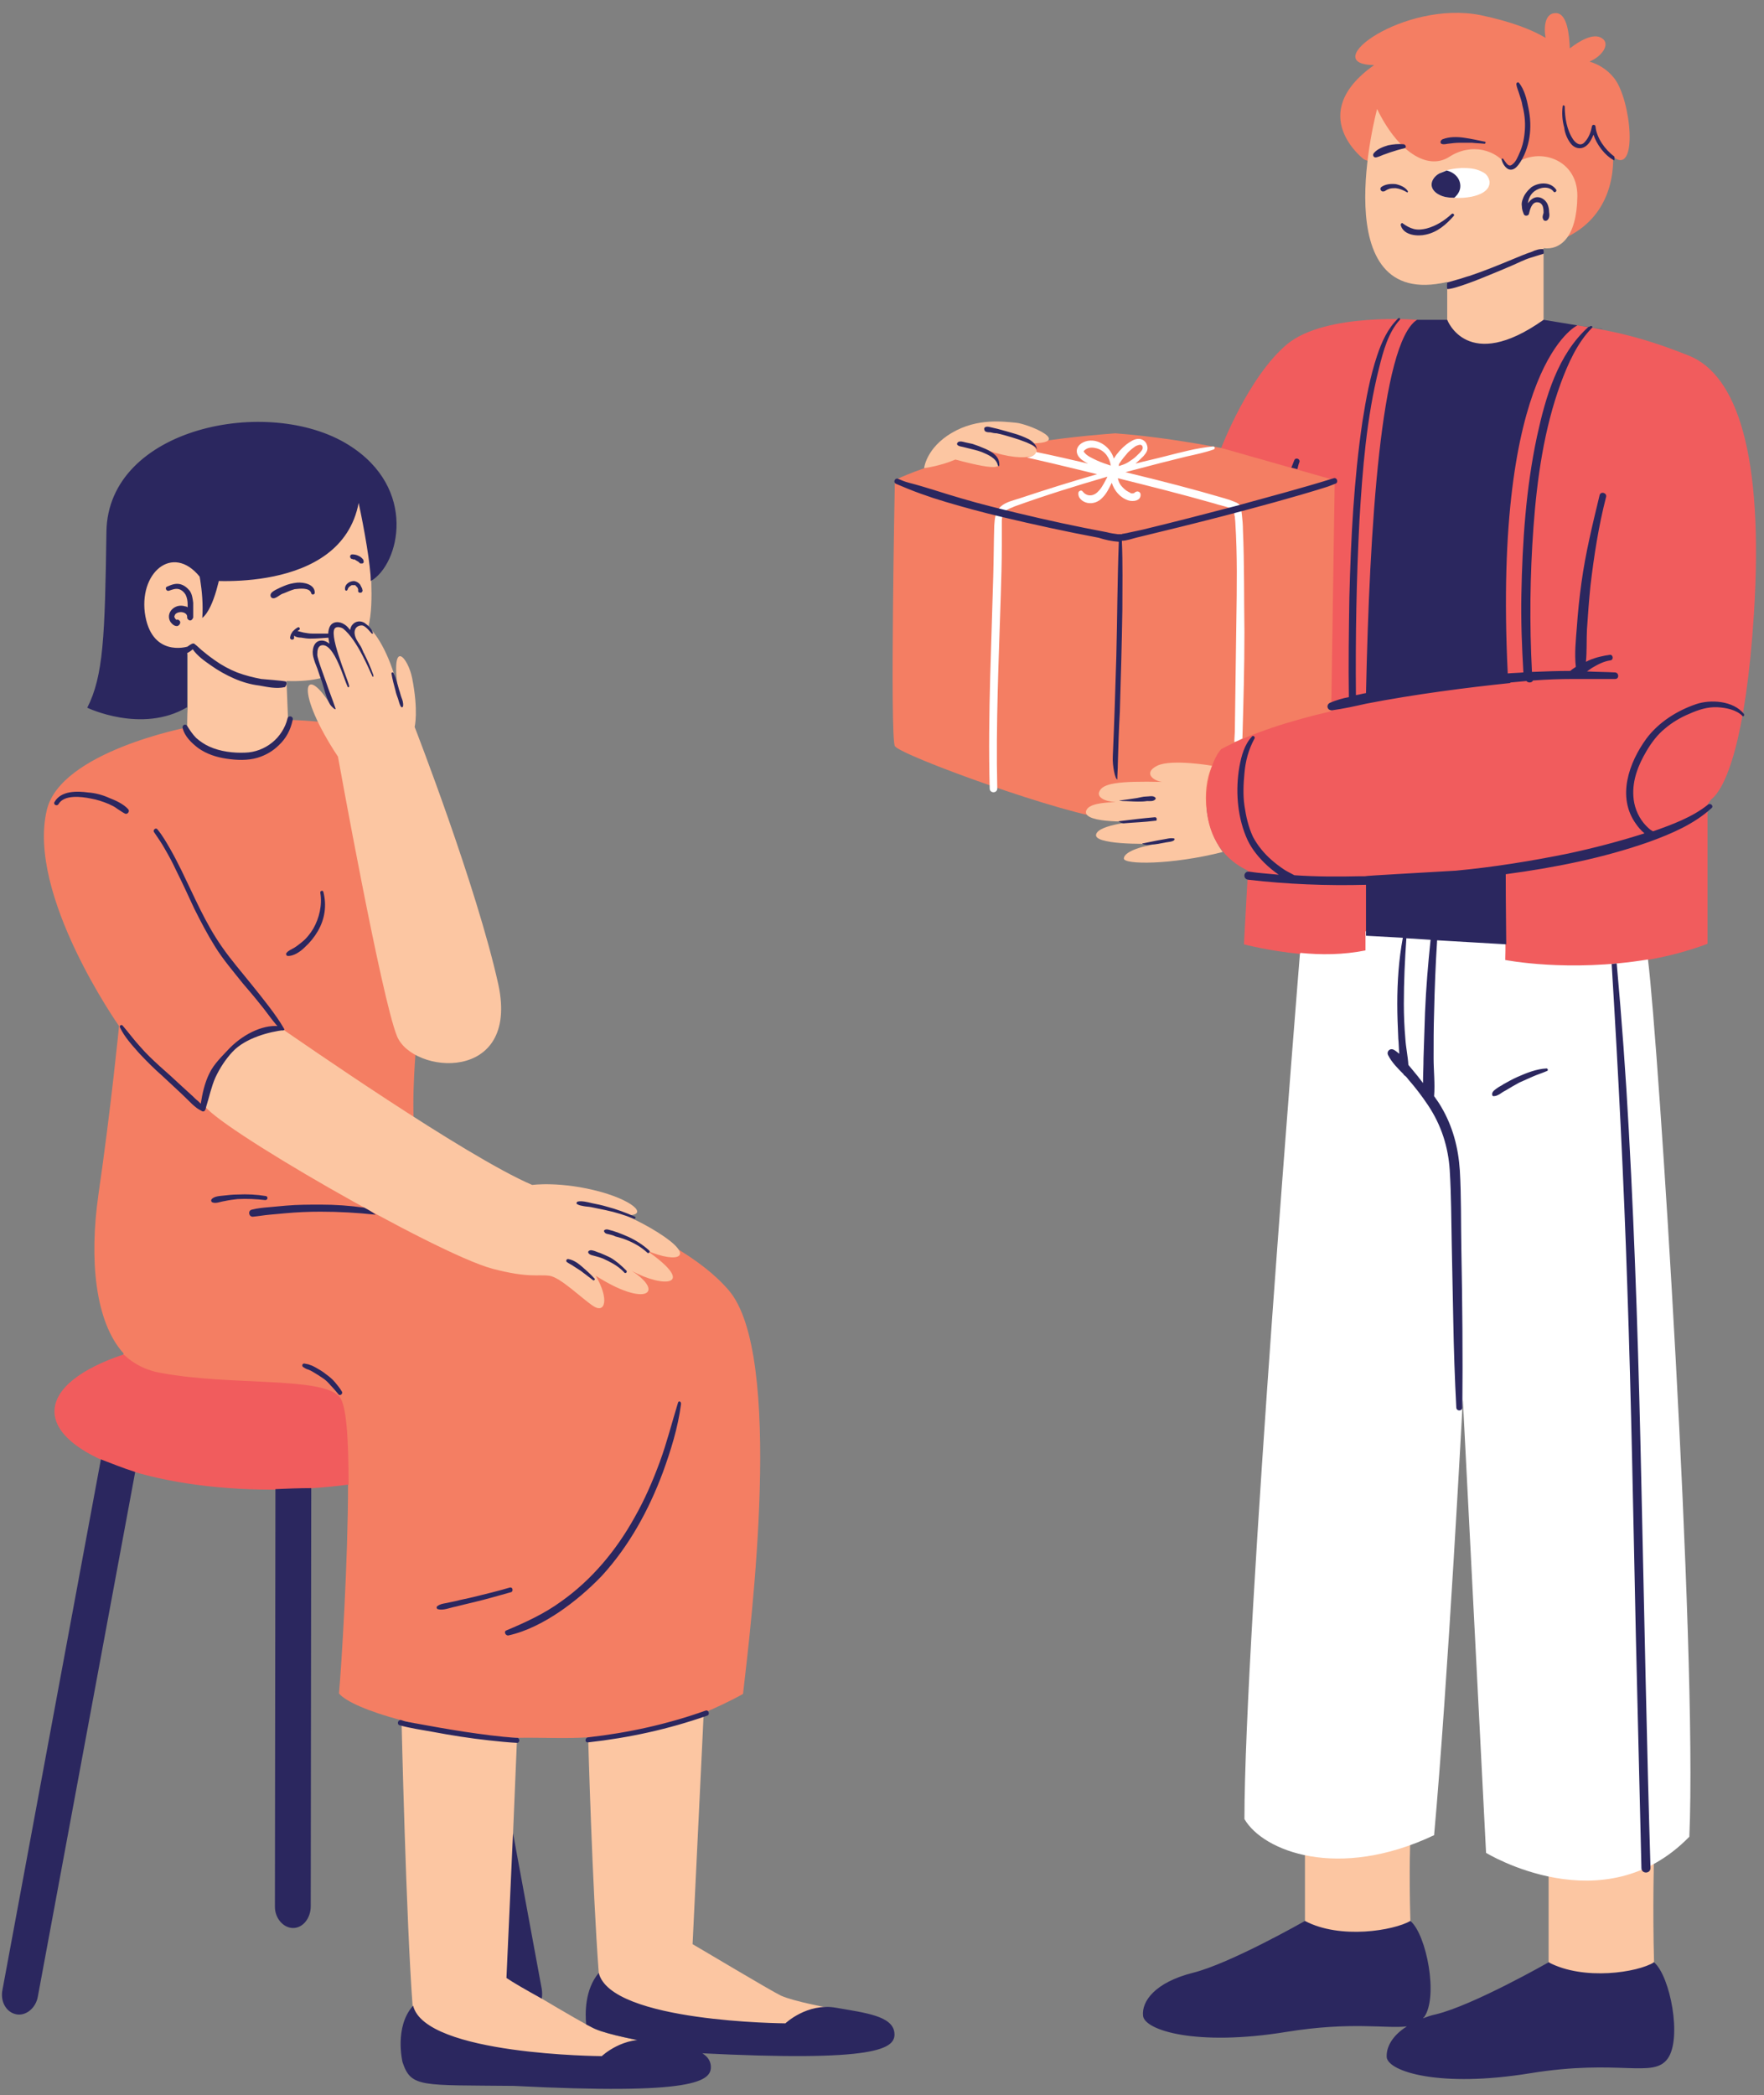 <?xml version="1.0" encoding="UTF-8"?><svg xmlns="http://www.w3.org/2000/svg" xmlns:xlink="http://www.w3.org/1999/xlink" height="415.3" preserveAspectRatio="xMidYMid meet" version="1.0" viewBox="-0.4 -2.5 349.7 415.3" width="349.7" zoomAndPan="magnify"><rect x="-0.4" y="-2.5" width="349.7" height="415.3" fill="#808080" stroke="none"/><g id="change1_1"><path d="M241.7,86.3c17.6,3.2,26.6,7.2,26.6,7.2l-4.1,45.8c0,0-15.3,4.6-20.9,8.1c-3.4,4.6-4.5,10.5-4.5,10.5 s-6.9,1.5-18.4,2.1c-9.5-0.8-42.4-12.8-43.4-14.6s0-52.7,0-52.7s12.9-7,43.7-9.3C228.6,84,235.7,85.2,241.7,86.3z M319.6,13 c-1.5-1.9-3.3-2.8-4.9-3.3c2.5-1,4.2-3.5,2.5-4.6c-1.7-1.2-4.6,0.6-6.4,2c-0.1-2.7-0.5-6.9-2.7-7S305.6,2.8,306,5 c-2.7-1.6-6.7-3.2-12.9-4.5c-15.1-3-32.6,9.8-21.1,9.9l0,0c-13.8,9.8-2,18.7-2,18.7l14.3,5.6l20.7,4c0,0,5.2,2.2,3.3,6.6 c7.8-2.8,11.2-9.3,11.1-16.7l0,0C324.4,32.5,323,17.3,319.6,13z M36.7,141.7c0,0-25,4.8-27.8,16.3c-4.1,16.8,14.3,42.9,14.3,42.9 s-1.6,16.3-4.1,33.5c-1.8,12.7-0.7,25.1,5,31.4c-1.2,4.5,2.8,6.9,6.3,7.5c13.5,2.5,28.3,0.1,31.9,4c1.4,1.5-1.1,9.2,6.3,14.3 c0,15.2-1.3,36.1-1.8,41.6c1.3,1.6,5.9,3.6,12.3,5.3c2.7,3.4,19.7,4.4,22.9,3.5c4.7-0.1,9.7,0.2,14.1-0.1c5.2,1.4,17.2-1,22.9-4.8 c2.4-1,5.6-2.5,7.9-3.8c1.6-13.9,8.2-67.4-2.9-80.1c-11-12.7-38-20-61.7-29c-1.5-4-0.3-18.2-0.3-18.2s0.4-54.1-2.7-59.8 c-3-5.7-22.7-6-22.7-6S53.8,150.8,36.7,141.7z" fill="#F47E63"/></g><g id="change2_1"><path d="M117.5,399.7c2.7,1.2,9.4,2.4,9.4,2.4l-7.4,6.1l-37.7-4l-0.4-9c-1.3-17.2-2.2-56.7-2.2-56.7 s10.5,3.1,22.9,3.5l-0.8,19.1l0.8,25.9c1.3,0.8,1.7,4.9,4.9,6.7C111.2,396.2,116.2,399.1,117.5,399.7z M136.9,382.9l2.2-45.7 c-10.3,4.3-22.9,4.8-22.9,4.8s0.8,29.4,2.1,46.6l0.4,9l37.7,4l7.4-6.1c0,0-6.7-1.2-9.4-2.4C152,391.9,140,384.7,136.9,382.9z M201,81.3c-2.4-0.2-7.6-1-12.7,2s-5.5,7-5.5,7s3.2-0.4,6.2-1.7c8.6,2.3,10.9,2.1,6.4-1.8c8.3,2.8,11.9,0.7,8.3-1.4 C212.7,85.4,203.4,81.5,201,81.3z M36.7,142.9c14.8,12,20-2.8,20-2.8l-0.3-7.6c2.7,0.1,4.9-0.1,6.9-0.6c0.4,1.4,1,3.1,1.7,5.1 c-5.2-8.2-7-2.5,1.6,10.5c0,0,8.6,47.8,11.7,55.4s24.3,9.4,20.1-10.2c-4.3-19.5-16.6-51.1-16.6-51.1s0.8-3.1-0.5-9.7 c-0.8-4-4.3-8.3-2.8,2.5c-1.1-6.1-4.3-11.6-5.9-12.5c0.7-2.9,0.7-5.9,0.6-9.2c1.2-1.3,1.3-3.8,1.2-5.3C73.9,104,73,90,70.8,88.9 c-7.3,16.5-30.6,21.8-30.6,21.8c-5.2-7.5-14.6,0-13.5,8.4c1.2,9,10.1,8,10.1,8s0,5,0,10.6C36.7,139.6,36.7,141.5,36.7,142.9z M108.5,250.4c2.2,0.3,6.3,4.4,8.7,6s3.2-1.4,0.5-6c10,6.4,13.8,3.3,7.1-1c6.3,3.5,13.2,3.1,3-4c6.3,2.7,10,1.3,2.2-3.6 c-1.9-1.2-4-2.3-6.4-3.4c4.5,0.2,2.2-2.6-4.8-4.6c-8-2.2-13.7-1.4-13.7-1.4c-13.3-5.7-46.7-29-49.5-30.9c0,0-15.1,1-15.6,14.9 c1.1,3.7,46,29.6,57.2,32.6C104.4,250.9,106.3,250.1,108.5,250.4z M312.3,36.4c0.1-7.9-8.9-10.3-13.5-5.4c-2.4-4-7.6-5.2-11.9-2.4 c-4.4,2.8-10.3-1.2-14.3-9.5c0,0-10.8,40.1,13.9,34.3v10c0,0,6.9,12.5,19.1,0c0-5.6,0-16.7,0-16.7l0,0 C308.8,47.1,312.2,44.7,312.3,36.4z M327.5,364.8c0,0-9.3,5.9-20.9,3.9v17.7c0,0,9.5,12.1,20.9,0 C327.2,376.1,327.5,364.8,327.5,364.8z M258.3,362.5v15.9c0,0,9.5,12.1,20.9,0c-0.3-10.3,0-16.9,0-16.9S270,364.5,258.3,362.5z M239.9,149.3c0,0-8.1-1.4-10.9,0s-0.8,3,1,3.2c-8.9-0.2-11.9,0.3-12.5,2c-0.4,1,1,1.9,3.3,2c-2.4,0.1-5.5,0.3-5.9,1.8 c-0.6,2.6,10.3,2,10.3,2s-7.8,0.6-8.3,2.6c-0.6,2,9.3,2,12.7,1.8c-4.4,0.6-7.2,1.8-7.2,3s9.3,1.3,19.6-1.3 C238.7,161.9,237.5,154.5,239.9,149.3z" fill="#FCC6A2"/></g><g id="change3_1"><path d="M68.7,291.8c-4.7,0.6-9.9,1-15.2,1c-23.8,0-43.1-7-43.1-15.5c0-4.5,5.3-8.5,13.7-11.3c2,1.9,4.5,3.2,7.6,3.7 c13.5,2.5,31.5,0.7,35.1,4.6C68.3,275.7,68.7,282.8,68.7,291.8z M334.4,68c-9.5-3.8-15.3-4.9-22.1-6c0,0-20.6,5.7-15.6,69.6 c-8.6,0.9-15.1,1.6-24.9,3.5c0.6-33.1,6.3-65.2,8.8-74.2c0,0-18.1-1.5-25.8,4.8c-7.7,6.4-13.1,20.6-13.1,20.6l22.5,6.4l-0.7,45.8 c-8.3,1.9-16,4.4-21.8,7.5c-3.2,3.4-6.4,18.6,5.3,24.1c-0.5,9-0.8,14.6-0.8,14.6s4.9,1.3,11.1,1.9c1.7,2,10.5,0.9,14.9,0 c0.1-1.8,1-5.8,0.9-13.6c6.6-0.1,15.9-0.6,24-1.7c0,6.6,1,10.8,0.9,13.4c-0.1,1.7-0.1,3.1-0.1,3.1s12.6,2.6,28.2,0 c3.7-0.6,8-1.7,12-3.2c0-16,0-27.6,0-27.6s0.2-0.3,0.7-1l0,0l0,0c2.9-2.2,6.9-11.7,8.5-36.8C349.3,87.5,343.9,71.8,334.4,68z" fill="#F15C5D"/></g><g id="change4_1"><path d="M246,102.5c0-1-0.1-2-0.2-2.9c-0.1-0.6-0.1-1.2-0.3-1.7s-0.6-0.7-1.1-0.9c-0.7-0.3-1.3-0.5-2-0.7 c-6.1-1.8-12.3-3.4-18.5-4.9c-0.4-0.1-0.8-0.2-1.2-0.3c2.3-0.6,4.6-1.2,6.9-1.8c1.7-0.4,3.5-0.9,5.2-1.3c1.8-0.4,3.7-0.8,5.4-1.4 c0.3-0.1,0.3-0.6-0.1-0.6c-3.3,0.3-6.5,1.2-9.7,2c-1.9,0.5-3.8,0.9-5.7,1.4c0.6-0.5,1.1-1,1.6-1.5c0.5-0.6,1-1.2,0.7-2.1 c-0.2-0.8-0.9-1.3-1.7-1.3c-0.9,0-1.7,0.6-2.4,1.1c-1,0.8-1.8,1.7-2.5,2.8c-0.7-2.5-3.6-4.4-6.1-3.2c-1,0.5-1.6,1.5-1,2.6 c0.4,0.7,1.2,1.2,2,1.6c-3.4-0.8-6.9-1.6-10.3-2.3c-0.1,0.5-0.7,0.9-1.8,1.1c1.7,0.4,3.5,0.8,5.2,1.2c2.9,0.7,5.8,1.4,8.7,2.1 c-5.2,1.5-10.3,3.1-15.4,4.8c-1.2,0.4-2.7,0.7-3.7,1.6c-1.1,1-1.2,2.4-1.3,3.8c-0.1,3.4-0.1,6.7-0.2,10.1 c-0.2,6.6-0.4,13.2-0.6,19.8c-0.2,7.4-0.3,14.8-0.1,22.2c0,1,1.5,1,1.5,0c-0.3-12.8,0.3-25.6,0.7-38.4c0.1-3.3,0.2-6.5,0.2-9.8 c0-1.6,0-3.3,0-4.9c0-0.6,0.2-1.3,0.6-1.8c0.5-0.5,1.3-0.7,1.9-1c6.1-2.2,12.2-4.1,18.4-5.9c0,0,0,0,0,0.1c-0.5,0.9-0.9,1.8-1.5,2.5 c-0.5,0.6-1.1,1.1-1.9,1.1c-0.6,0-1.1-0.3-1.5-0.8c-0.2-0.3-0.7-0.1-0.8,0.2c-0.2,1.1,0.8,1.9,1.8,2.1c1.1,0.2,2.2-0.2,3-1.1 c0.8-0.8,1.3-1.9,1.8-2.9c0.5,1.6,1.7,3,3.3,3.5c0.9,0.3,2.6,0.1,2.4-1.3c-0.1-0.4-0.6-0.6-0.9-0.4c-0.1,0-0.2,0.1-0.3,0.2l0,0 c0,0-0.3,0.1-0.2,0.1c-0.1,0-0.2,0-0.2,0H224h-0.1c-0.1,0-0.2,0-0.2-0.1c-0.2-0.1-0.2-0.1-0.4-0.2c-0.6-0.3-1.1-0.8-1.5-1.3 c-0.3-0.4-0.5-0.9-0.6-1.4c6.4,1.6,12.8,3.2,19.1,5c0.9,0.3,1.9,0.5,2.8,0.8c0.3,0.1,0.6,0.2,0.9,0.3c0.1,0,0.1,0,0.2,0.1 c0,0.2,0.1,0.4,0.1,0.5c0,0,0,0,0,0.1s0,0.1,0,0.2c0,0.2,0,0.4,0.1,0.6c0,0.4,0.1,0.9,0.1,1.3c0.4,6.4,0.3,12.8,0.2,19.1 c-0.1,7.3-0.2,14.6-0.3,21.9c0,0.7-0.1,1.7-0.1,2.4c0.4-0.1,1-0.4,1.6-0.7c0.2-7.1,0.4-13.9,0.4-21.1 C246.2,116.1,246.3,109.3,246,102.5z M217.1,88.8c-0.8-0.4-2.1-0.9-2.6-1.7c-0.1-0.1-0.1-0.1,0-0.2c0-0.1,0.2-0.2,0.3-0.3 c0.7-0.5,1.6-0.4,2.3-0.2c1.6,0.5,2.5,1.9,2.7,3.4C218.9,89.5,218,89.2,217.1,88.8z M221.5,89.4C221.5,89.3,221.5,89.3,221.5,89.4 c0.5-0.8,1.1-1.5,1.7-2.2c0.5-0.5,1-0.9,1.6-1.3c0.3-0.1,0.7-0.3,1-0.2c0.3,0.1,0.4,0.5,0.3,0.8c-0.2,0.5-0.8,1-1.2,1.4 c-0.5,0.5-1,0.8-1.6,1.2c-0.6,0.4-1.3,0.6-1.9,0.8C221.4,89.7,221.4,89.5,221.5,89.4z M294.3,32.2c-0.3-0.4-0.8-0.6-1.2-0.8 c-1.1-0.5-2.3-0.6-3.7-0.6c-1.6,0.1-3.1,0.3-4.5,1.1c-0.7,0.4-1.5,1.2-1.5,2.2c0,0.9,0.7,1.6,1.5,2c0.9,0.5,2.1,0.6,3.1,0.6 c1.1,0.1,2.2,0,3.3-0.2c1.5-0.3,3.7-1.1,3.6-3C294.8,33,294.6,32.5,294.3,32.2z M298,187.8c0,0,0.1-3.1,0-6.1c0,0-5.1,0.9-13.9,0.9 c-10.7,0-13.8-0.5-13.8-0.5c0,3.5,0,2.7,0,3.8c-4.4,0.9-8.9,0.9-12.9,0.5l-0.1,0.2c0,0-11,135-11,171.5c3.7,6.4,18.6,12.2,37.6,3.2 c2.7-29.7,5.7-86.4,5.7-86.4l4.6,89.9c0,0,23.3,14.3,40.3-3.2c1.6-37.8-6.1-157-8.2-173.9C310.5,190.3,298,187.8,298,187.8z" fill="#FFF"/></g><g id="change5_1"><path d="M345.3,139c-2.1-2.6-6.6-2.9-9.5-1.9c-3.8,1.3-7.4,3.6-9.8,6.8c-3.5,4.8-5.9,11.6-2.1,16.9 c0.4,0.6,1,1.3,1.7,1.9c-5,1.6-10,2.9-15.1,4c-7.4,1.5-14.8,2.7-22.3,3.4c-6.6,0.4-18,1-18,1.1c-0.3,0-0.6,0-0.9,0 c-4.4,0.1-8.8,0.1-13.1-0.2c-0.7-0.4-1.4-0.7-2-1.1c-0.9-0.6-1.7-1.2-2.5-1.9c-1.5-1.3-2.8-2.9-3.7-4.6c-0.9-1.9-1.4-4.1-1.7-6.2 c-0.3-2.1-0.2-4.3,0-6.4c0.2-2.4,0.8-4.7,2-6.9c0.2-0.3-0.3-0.7-0.5-0.4c-1.5,1.6-2.1,3.8-2.5,6c-0.4,2.3-0.5,4.7-0.3,7 s0.7,4.6,1.6,6.8c0.8,2,2.1,3.7,3.6,5.2c0.9,0.9,1.9,1.7,2.9,2.4c-1.9-0.2-3.9-0.3-5.8-0.6c-1.2-0.2-1.4,1.5-0.2,1.6 c7.7,0.9,15.5,1.2,23.3,1c0,4.3,0,7.7,0,10.1l7.3,0.4c-0.8,4.3-1.1,8.7-1.1,13.1c0,2.3,0.1,4.6,0.2,6.9c0.1,0.9,0.1,2,0.2,3 c-0.4-0.3-0.7-0.6-1.1-0.8c-0.8-0.4-1.5,0.4-1.1,1.1c0.7,1.4,1.9,2.6,3,3.7c0.1,0.2,0.2,0.3,0.4,0.4c0.2,0.2,0.4,0.4,0.6,0.7 c1.4,1.6,2.7,3.3,3.9,5.1c2.6,3.9,4,8.2,4.3,12.9c0.3,4.9,0.3,9.9,0.4,14.8c0.1,5,0.2,10,0.3,15c0.1,5.7,0.3,11.5,0.6,17.2 c0,0.8,1.2,0.8,1.2,0c0.1-10.5,0-20.9-0.2-31.4c-0.1-5.2,0-10.5-0.3-15.6c-0.3-4.5-1.4-8.7-3.7-12.6c-0.4-0.7-0.9-1.4-1.4-2.1 c0.2-2.5-0.1-5.1-0.1-7.5c0-3,0-6.1,0.1-9.1c0.1-4.8,0.3-9.6,0.6-14.3l13.7,0.8l0,0c0-2.5-0.1-7.3-0.1-13.9 c9.7-1.3,19.3-3.2,28.4-6.4c4.4-1.6,8.9-3.5,12.4-6.7c0.5-0.4-0.2-1.1-0.7-0.7c-3.1,2.5-7.2,4-10.9,5.3c-0.2-0.1-0.3-0.2-0.5-0.3 c-0.4-0.3-1-0.9-1.4-1.4c-1.2-1.5-1.9-3.4-2-5.3c-0.2-3.2,1-6.2,2.6-8.9c1-1.7,2.2-3.3,3.7-4.5c1.4-1.2,3.1-2.2,4.8-2.9 c1.8-0.8,3.6-1.4,5.6-1.3c1.7,0.1,3.7,0.5,4.9,1.7C345.2,139.7,345.5,139.3,345.3,139z M282.1,198.2c-0.1,3-0.2,6.1-0.3,9.1 c0,1.6-0.1,3.3-0.1,4.9c-0.3-0.4-0.7-0.9-1-1.3c-0.6-0.7-1.2-1.5-1.9-2.3c-0.1-1.7-0.5-3.5-0.6-5.2c-0.2-2.3-0.3-4.6-0.3-6.9 c0-4.3,0.2-8.7,0.5-13l4.8,0.3C282.7,188.6,282.3,193.4,282.1,198.2z M272.4,28.7c0.5-0.1,0.9-0.3,1.4-0.5s0.9-0.3,1.4-0.5 c0.9-0.3,1.9-0.6,2.8-0.8c0.5-0.1,0.3-0.7-0.1-0.8c-1.1-0.1-2.1,0-3.1,0.2c-1,0.3-2.1,0.7-2.8,1.5C271.6,28.2,271.9,28.8,272.4,28.7 z M284.9,36.1c0.9,0.5,2,0.6,3,0.6c0.7-0.6,1.2-1.4,1.2-2.3c0-1.5-1.1-2.7-2.7-3.1c-0.5,0.2-1,0.4-1.5,0.6c-0.7,0.4-1.5,1.2-1.5,2.2 C283.4,35,284.1,35.7,284.9,36.1z M277.3,42.2c0.6,2,3.4,2.2,5,1.8c2.3-0.5,4-2,5.5-3.7c0.2-0.2-0.1-0.6-0.4-0.4 c-1.4,1.3-3.1,2.4-5,2.9c-0.8,0.2-1.7,0.3-2.5,0.1s-1.5-0.6-2.2-1.1C277.6,41.6,277.2,41.8,277.3,42.2z M286.6,26 c0.8-0.1,1.6-0.2,2.4-0.2s1.6,0,2.4,0c0.8,0.1,1.6,0.1,2.5,0.2c0.2,0,0.3-0.4,0.1-0.4c-1.4-0.3-2.8-0.6-4.2-0.8 c-1.4-0.2-2.9-0.2-4.2,0.3c-0.2,0.1-0.3,0.2-0.4,0.4C285,26.3,286.1,26.1,286.6,26z M311.3,26.3c0.9,0.8,2.1,0.8,3-0.1 c0.6-0.6,0.9-1.3,1.2-2c0.6,1.9,2.2,4.1,4.1,5.1c0.1-0.1,0.1-0.6,0-0.8c-1.8-1.3-3.5-3.7-3.7-5.9c0-0.4-0.6-0.5-0.7-0.1 c-0.2,1.1-0.6,2.2-1.3,3c-0.3,0.4-0.7,0.7-1.2,0.6s-0.9-0.5-1.2-0.9c-1.3-1.9-1.7-4.4-1.7-6.6c0-0.2-0.4-0.3-0.4-0.1 c-0.2,1.4-0.1,2.9,0.3,4.3C309.8,23.9,310.4,25.4,311.3,26.3z M298.8,31.1c0.8,0.2,1.4-0.4,1.8-0.9c1.2-1.6,1.9-3.6,2.2-5.5 c0.3-1.9,0.2-3.9-0.2-5.8c-0.3-1.6-0.8-3.7-1.9-5c-0.2-0.2-0.5,0-0.5,0.3c0.1,0.7,0.4,1.3,0.6,2c0.2,0.7,0.5,1.4,0.6,2.2 c0.4,1.5,0.6,3.1,0.5,4.7c-0.1,1.7-0.4,3.3-1.1,4.8c-0.3,0.7-0.7,1.7-1.4,2.2c-0.8,0.7-1.3-0.5-1.8-1.1c-0.1-0.2-0.4,0-0.3,0.2 C297.5,30,298.1,30.9,298.8,31.1z M301.5,36.9c-0.2,0.5-0.3,1-0.2,1.5c0,0.6,0.2,1.1,0.4,1.6c0.2,0.4,0.9,0.3,1-0.1 c0.2-0.9,0.6-2.4,1.7-2.3c0.6,0,1,0.5,1.1,1c0.1,0.4,0.1,0.8,0.1,1.1c-0.1,0.4-0.3,0.8-0.1,1.2c0.1,0.4,0.6,0.5,0.9,0.2 c0.4-0.4,0.4-1,0.3-1.6c0-0.5-0.1-1-0.3-1.5c-0.3-0.7-1-1.3-1.8-1.4c-0.9-0.1-1.6,0.5-2.1,1.2c0.1-0.9,0.5-1.8,1.3-2.4 c1.1-0.8,2.9-1.1,3.8,0.1c0.2,0.3,0.7-0.1,0.5-0.4c-1.1-1.6-3.4-1.5-4.9-0.5C302.5,35.2,301.8,36,301.5,36.9z M299.7,48.8 c-2.9,1.2-5.8,2.4-8.8,3.4c-0.8,0.2-1.5,0.5-2.3,0.7c-0.7,0.2-1.4,0.4-2.1,0.6c-0.1,0.7,0,1.3,0,1.3c1.3,0.1,7-2.2,8.4-2.8 c1.5-0.6,2.9-1.2,4.3-1.8c1.2-0.5,2.5-1.2,3.8-1.6c0.9-0.3,1.7-0.5,2.6-0.8c0.1-0.2,0-0.6,0-0.9c-0.8-0.1-1.7,0.2-2.3,0.5 C302.1,47.8,300.9,48.3,299.7,48.8z M221.4,104.9c-0.3,7.6-0.3,15.2-0.5,22.8c-0.2,6.6-0.4,13.2-0.7,19.8c-0.1,1.8,0.5,4.6,0.9,4.5 c0-1.2,0.1-1.9,0.1-3.1c0.1-3.4,0.2-6.9,0.4-10.3c0.2-6.8,0.4-13.5,0.5-20.3c0-4.5,0.1-9.1-0.1-13.6c0.9,0,2-0.4,2.8-0.6 c5.8-1.4,11.5-2.8,17.3-4.3c6.8-1.8,13.6-3.6,20.3-5.7c0.7-0.2,1.3-0.5,1.9-0.7c0.7-0.2,0.4-1.3-0.3-1.1c-6.4,2-12.9,3.7-19.4,5.5 c-6.1,1.6-12.3,3.2-18.5,4.7c-0.9,0.2-1.9,0.4-2.8,0.6c-0.3,0.1-0.6,0.1-1,0.2c-0.1,0-0.2,0-0.3,0.1c-0.1,0-0.2,0-0.2,0 c-0.1,0-0.2,0-0.2,0c-0.1,0-0.2,0-0.2,0c0.2,0-0.1,0-0.2,0c-0.7-0.1-1.5-0.2-2.2-0.4c-5.9-1.1-11.9-2.4-17.7-3.8 c-3.7-0.9-7.4-1.8-11.1-2.9c-3.5-1-6.9-2.2-10.4-3.1c-0.8-0.2-1.5-0.5-2.2-0.8c-0.6-0.2-1,0.7-0.4,1c3.2,1.4,6.5,2.6,9.9,3.6 c3.7,1.1,7.4,2.1,11.2,3c6.3,1.5,12.7,2.9,19.1,4.1C218.6,104.5,220,104.8,221.4,104.9z M306.6,386.5c0,0-14.9,8.5-22.3,10.3 c-1,0.2-1.8,0.5-2.6,0.8c0.1-0.1,0.1-0.2,0.2-0.2c2.9-4,0.5-16.4-2.7-19.1c-3.3,1.9-13.9,3.7-20.9,0c0,0-14.9,8.5-22.3,10.3 c-7.4,1.9-10.1,5.6-9.8,8.5s10.6,6.1,28.4,3.2c12.9-2.1,19.9-0.6,23.9-1.1c-3,1.9-4.1,4.2-4,6.1c0.3,2.9,10.6,6.1,28.4,3.2 s24.4,1.1,27.3-2.9s0.5-16.4-2.7-19.1C324.3,388.5,313.6,390.2,306.6,386.5z M325,367.8c0,1.2,1.8,1.2,1.8,0 c-0.7-22.5-1.3-53.2-1.8-75.6c-0.5-23.5-1.2-47.1-2.5-70.6c-0.6-11.1-1.4-22-2.4-33.1c-0.4,0-0.6,0.1-1,0.1 c1.3,21.3,2.4,42.6,3.1,64c0.8,23.1,1.2,46.3,1.7,69.4C324.2,334.6,324.7,355.3,325,367.8z M296.9,214.4c0.4-0.3,0.9-0.6,1.3-0.8 c0.8-0.5,1.7-1,2.6-1.5c0.9-0.4,1.8-0.8,2.7-1.2c0.9-0.4,1.9-0.7,2.8-1.1c0.3-0.1,0.1-0.5-0.1-0.5c-2,0.1-4,0.9-5.8,1.7 c-0.9,0.4-1.8,0.9-2.7,1.4c-0.4,0.3-0.9,0.5-1.3,0.8s-0.9,0.6-1,1.1c0,0.2,0,0.5,0.3,0.5C296.2,214.8,296.5,214.6,296.9,214.4z M263.3,136.8c-0.9,0.4-0.6,1.6,0.4,1.5c2.2-0.3,4.5-0.8,6.7-1.3l0,0c9.8-1.9,20-3.2,28.6-4.1v-0.1c1.1-0.1,2.2-0.2,3.2-0.3 c0.3,0.4,1.1,0.4,1.3-0.1c2.6-0.2,5.3-0.3,7.9-0.3l0,0c0.2,0,0.4,0,0.6,0c2.6,0,5.2,0,7.8,0c0.8,0,0.8-1.2,0-1.3 c-1.9-0.1-3.8-0.1-5.6-0.2c0.3-0.2,0.7-0.5,1-0.7c1.2-0.7,2.3-1.3,3.7-1.5c0.6-0.1,0.5-1.1-0.1-1.1c-1.4,0.2-2.8,0.5-4.2,1.1 c-0.2,0.1-0.4,0.2-0.6,0.3c0.2-2.1,0.1-4.3,0.2-6.4c0.2-2.9,0.4-5.8,0.7-8.7c0.7-5.9,1.6-11.8,3.1-17.6c0.2-0.8-1.1-1.2-1.3-0.3 c-1.4,5.8-2.8,11.5-3.6,17.4c-0.4,2.9-0.7,5.8-0.9,8.7c-0.2,2.6-0.5,5.3-0.2,7.9c-0.1,0.1-0.2,0.1-0.3,0.2c-0.3,0.2-0.6,0.4-0.8,0.6 c-2.5,0-5.1,0.1-7.6,0.2c-0.5-9.5-0.4-19.2,0.3-28.7c0.7-9.6,2.1-19.5,5.4-28.5c1.4-3.8,3.3-8.1,6.2-11c0,0,0-0.1,0.1-0.1 c0.6,0.1,1.2,0.2,1.8,0.3c0.1,0,0.2,0,0.2,0l-2-0.3c0-0.2-0.2-0.4-0.5-0.2c-0.1,0-0.1,0.1-0.2,0.1l-2.6-0.4c0.9,0.1,1.7,0.3,2.5,0.4 c-6.1,5.5-8.5,13.9-10.2,21.7c-2.2,10.3-2.9,20.9-3.1,31.4c-0.1,5.1,0.1,10.3,0.4,15.4c-1,0.1-2.1,0.1-3.1,0.2 c-3-61.3,13.8-69,13.8-69l-6.7-1.1c-15.1,10.7-19.1,0-19.1,0h-6c-7.2,4.7-9.4,41.4-10.1,74c-0.7,0.1-1.3,0.3-2,0.4 c-0.1-11.5,0.1-23.1,0.7-34.6c0.6-10.1,1.4-20.4,3.9-30.3c0.8-3.2,1.8-7,4.1-9.5c0.2-0.2-0.1-0.5-0.3-0.3c-2.1,2-3.3,4.7-4.2,7.4 c-1.4,4.2-2.2,8.6-2.9,13c-1.7,11.5-2.3,23.2-2.6,34.9c-0.1,6.6-0.2,13.2-0.1,19.8C265.8,135.9,264.5,136.3,263.3,136.8z M257.2,89.1c0.2-0.6-0.7-1-1-0.4c-0.2,0.5-0.4,1-0.6,1.5l1.2,0.3C256.9,90.1,257,89.6,257.2,89.1z M222.2,156.3 c1.2,0,1.8,0.1,3,0.1c0.6,0,1.2,0,1.8-0.1c0.5,0,1.2,0.1,1.6-0.3c0.2-0.2,0.1-0.4-0.1-0.5c-0.4-0.3-1.2-0.1-1.7-0.1 c-0.6,0-1.2,0.2-1.8,0.3c-1.2,0.2-2.1,0.3-3.5,0.5C221.3,156.2,221.9,156.3,222.2,156.3z M228.9,160c0-0.1,0-0.2,0-0.3 c-0.1-0.1-0.2-0.2-0.3-0.2c-2.4,0.2-4.8,0.5-7.2,0.8c-0.3,0,0.8,0.5,1.1,0.4c2.4-0.2,3.7-0.2,6.1-0.5 C228.8,160.2,228.9,160.2,228.9,160z M232.3,163.7c-0.5-0.1-1,0-1.5,0.1c-0.6,0.1-1.1,0.2-1.7,0.3c-1.1,0.2-1.9,0.4-3,0.6 c-0.3,0.1,0.7,0.3,0.9,0.3c1.1-0.1,1.1-0.1,2.1-0.2c0.5-0.1,1.1-0.2,1.6-0.3s1.2-0.1,1.6-0.4C232.5,164,232.5,163.7,232.3,163.7z M195,86.5c-0.9-0.4-1.7-0.7-2.6-1c-0.5-0.1-0.9-0.2-1.4-0.3c-0.4-0.1-1-0.3-1.4-0.1c-0.2,0.1-0.4,0.4-0.2,0.6 c0.3,0.3,0.7,0.3,1.1,0.4c0.4,0.1,0.8,0.2,1.2,0.3c0.8,0.2,1.7,0.4,2.5,0.7c1.2,0.5,2.9,1.2,3.2,2.6c0.1,0.3,0.3,0.3,0.3,0 C197.8,88,196.3,87.1,195,86.5z M205.1,86.3c-0.1-0.6-0.8-1.3-1.5-1.7c-1-0.5-2-0.9-3.1-1.2c-1-0.3-2.1-0.6-3.2-0.9 c-0.4-0.1-0.9-0.2-1.3-0.3c-0.4-0.1-0.8-0.2-1.1,0c-0.3,0.1-0.2,0.6,0,0.8c0.3,0.2,0.7,0.2,1,0.2c0.4,0.1,0.9,0.2,1.3,0.2 c1,0.2,2,0.5,3,0.8s1.9,0.6,2.9,1c0.6,0.3,1.5,0.6,1.9,1.1C205.1,86.7,205.2,86.6,205.1,86.3z M278.7,35.4c-0.5-0.8-1.5-1.2-2.4-1.4 c-1-0.1-2.1,0-2.9,0.6c-0.2,0.2-0.2,0.5,0,0.7s0.4,0.2,0.7,0.1c0.2-0.1,0.3-0.2,0.5-0.3s0.3-0.1,0.5-0.2c0.4-0.1,0.8-0.1,1.2-0.1 c0.8,0.1,1.5,0.4,2.2,0.8C278.5,35.8,278.8,35.5,278.7,35.4L278.7,35.4z M39.7,112.5c0,0,27.5,3.1,31-15.3 c1.1,5.1,2.4,12.5,2.4,15.5c5.7-3.3,9.4-18.4-4.4-27c-15.8-9.9-47.7-3.5-48,17.2c-0.3,20.8-0.6,28.6-3.8,34.9c0,0,10.8,5.2,19.8-0.1 c0-9.8,0-12,0-12s-7.2,2.2-8.4-6.8C27.3,110.5,34.4,105,39.7,112.5z M37.9,117c-0.1-0.8-0.2-1.7-0.7-2.4c-0.5-0.6-1.1-1.1-1.9-1.3 c-0.9-0.2-1.7,0.1-2.6,0.5c-0.5,0.2-0.1,1,0.4,0.8c0.6-0.2,1.3-0.5,2-0.3c0.6,0.2,1,0.6,1.3,1.1c0.3,0.6,0.4,1.3,0.4,1.9 c0,0.2,0,0.4,0,0.6c-0.1-0.1-0.3-0.2-0.5-0.2c-0.9-0.3-1.9-0.1-2.6,0.6c-0.7,0.7-0.8,1.7-0.3,2.5c0.3,0.4,0.8,0.9,1.4,0.8 c0.5-0.2,0.8-0.9,0.2-1.2c-0.1-0.1-0.3-0.1-0.4,0c0,0,0,0-0.1-0.1s-0.1-0.1-0.2-0.2c-0.1-0.2-0.2-0.4-0.1-0.5 c0.1-0.4,0.4-0.6,0.8-0.7c0.7-0.2,1.8,0.1,1.7,1c0,0.3,0.3,0.6,0.6,0.6s0.5-0.3,0.6-0.6C37.9,119,37.9,118,37.9,117z M38.6,109 c0,0,1.5,5.7,1.1,11c2.5-2,3.7-9.4,3.7-9.4L38.6,109z M56.3,132.6c-0.9-0.2-4-0.4-4.9-0.5c-1.6-0.3-3.2-0.7-4.8-1.3 c-1.5-0.6-3-1.4-4.4-2.4c-0.7-0.5-1.4-1-2.1-1.6c-0.7-0.5-1.3-1.2-2-1.7c-0.2-0.1-0.4,0-0.6,0.1c-0.4,0.2-0.7,0.5-1.1,0.7 c-0.2,0.1-0.4,0.2-0.7,0.3c-0.3,0.1-0.5,0.2-0.8,0.4c-0.2,0.1-0.2,0.5-0.1,0.7c0.1,0.2,0.4,0.3,0.6,0.3c0.2,0,0.3-0.1,0.5-0.2 c0.1,0,0.2-0.1,0.4-0.2s0.4-0.2,0.7-0.4c0.2-0.1,0.5-0.3,0.7-0.5l0.1-0.1c0.9,1.3,2.3,2.3,3.6,3.2c1.4,1,3,1.9,4.6,2.6 c1.6,0.7,3.3,1.2,5,1.4c1.7,0.3,3.4,0.7,5.1,0.3C56.4,133.3,56.5,133,56.3,132.6z M71.6,126.7c-0.2-0.5-0.4-1-0.7-1.4 c-0.3-0.5-0.6-0.9-0.8-1.4c-0.2-0.5-0.3-1.1-0.1-1.6c0.2-0.6,0.9-0.9,1.5-0.8c0.7,0.2,1.6,1.4,1.8,1.6c0.2,0.1,0.3,0,0.2-0.2 c-0.1-0.3-0.3-0.7-0.5-0.9c-0.3-0.4-0.7-0.7-1.1-1c-0.8-0.5-1.8-0.4-2.4,0.3c-0.3,0.3-0.4,0.7-0.5,1.1c-0.3-0.4-0.6-0.8-1.1-1.1 c-1-0.7-2.5-0.7-3,0.6c-0.4,1-0.2,2.2,0,3.2c-0.5-0.4-1.1-0.7-1.8-0.6c-1.4,0.2-1.7,2-1.4,3.2c0.2,0.8,0.5,1.6,0.8,2.3 c0.3,0.9,0.6,1.8,0.9,2.6c0.6,1.8,0.7,2.8,1.6,4.5c0.3,0.5,1.3,1.4,1.1,0.8c-0.6-1.8-1.3-3.5-1.9-5.3c-0.3-0.9-1.7-4.5-1.7-5.3 c0-0.9,0.1-1.8,1-1.9c2.4-0.2,4.3,6.8,5,8.2c0.1,0.3,0.4,0.1,0.3-0.2c-0.3-1.4-4.4-10.8-2.6-11.5c0.4-0.2,1.1,0,1.4,0.2 c2.9,2.3,5.3,8.5,5.8,9.4c0.1,0.3,0.3,0.2,0.2-0.2c-0.5-1.5-1.2-3-1.9-4.4C71.7,126.9,71.6,126.8,71.6,126.7z M79.2,135.8 c-0.2-0.5-0.3-1.1-0.5-1.6c-0.3-1.1-0.6-2.3-1.1-3.3c-0.1-0.2-0.4-0.1-0.4,0.1c0.2,1.2,0.5,2.3,0.8,3.4c0.1,0.5,0.3,1.1,0.5,1.6 c0.2,0.6,0.3,1.2,0.6,1.6c0.1,0.2,0.4,0.1,0.4-0.1C79.6,136.9,79.4,136.3,79.2,135.8z M115.1,248.7c-0.8-0.7-1.7-1.4-2.8-1.6 c-0.4-0.1-0.6,0.4-0.3,0.6c0.4,0.3,0.9,0.5,1.3,0.8c0.5,0.3,0.9,0.6,1.4,0.9c0.8,0.6,1.7,1.3,2.5,1.9c0.2,0.1,0.4-0.2,0.3-0.3 C116.7,250.1,115.9,249.4,115.1,248.7z M120.6,246.8c-0.6-0.3-1.3-0.6-2-0.9c-0.4-0.1-0.8-0.3-1.1-0.4c-0.4-0.1-0.8-0.3-1.2,0 c-0.1,0.1-0.1,0.2-0.1,0.3c0.2,0.4,0.6,0.5,1,0.6s0.7,0.2,1.1,0.3c0.7,0.2,1.3,0.5,1.9,0.8c1.2,0.6,2.3,1.3,3.2,2.3 c0.2,0.2,0.6-0.1,0.4-0.4C122.8,248.4,121.8,247.5,120.6,246.8z M128.3,245.4c-1.2-1.1-2.6-2-4.1-2.7c-0.7-0.3-1.4-0.6-2.2-0.9 c-0.4-0.1-0.8-0.3-1.3-0.4c-0.4-0.1-0.8-0.3-1.2-0.1c-0.2,0.1-0.2,0.3-0.1,0.4c0.2,0.4,0.6,0.4,1,0.5s0.8,0.2,1.2,0.4 c0.7,0.2,1.5,0.4,2.2,0.7c1.5,0.6,2.9,1.4,4.1,2.5C128.1,246.1,128.6,245.7,128.3,245.4z M115.3,236.6c0.5,0.1,1,0.1,1.5,0.2 c1,0.2,1.9,0.4,2.9,0.6c1.9,0.4,3.8,1,5.6,1.7c0.2,0.1,0.4-0.3,0.2-0.4c-1.8-0.8-3.7-1.5-5.6-2c-1-0.3-2-0.5-3-0.7 c-0.8-0.2-2-0.5-2.8-0.3c-0.2,0.1-0.3,0.4-0.1,0.5C114.5,236.5,114.9,236.5,115.3,236.6z M61.3,115.1c0.1,0.4,0.7,0.3,0.7-0.1 c0-1.7-2.2-2.1-3.5-2c-0.9,0.1-1.8,0.3-2.7,0.7c-0.5,0.2-0.9,0.4-1.3,0.6c-0.4,0.2-1,0.5-1.2,0.9s0,0.9,0.5,0.9 c0.4,0,0.8-0.3,1.1-0.5s0.6-0.4,1-0.5c0.7-0.3,1.4-0.6,2.1-0.8C58.9,114.2,61,113.9,61.3,115.1z M71.3,114c-0.1-0.2-0.2-0.4-0.3-0.6 c-0.3-0.4-0.7-0.6-1.1-0.7c-0.9-0.1-2,0.6-1.9,1.6c0,0.1,0.1,0.3,0.2,0.3s0.3-0.1,0.3-0.2c0.1-0.3,0.2-0.5,0.5-0.7l0,0 c0,0,0.1,0,0.1-0.1c0.1,0,0.1,0,0.2-0.1h0.1c0,0,0,0,0.1,0l0,0c0.1,0,0.2,0,0.2,0h0.1h0.1l0,0c0,0,0,0,0.1,0c0,0,0.1,0,0.1,0.1 c0.1,0.1,0.1,0,0.1,0.1l0.1,0.1l0.1,0.1c0.1,0.1,0.1,0.2,0.2,0.4c0-0.1,0,0,0,0v0.1c0,0,0,0.1,0,0c0,0.1,0,0.2,0,0.3 c0,0.2,0.2,0.3,0.4,0.3c0.2,0,0.4-0.1,0.4-0.2c0.1-0.2,0.1-0.3,0-0.5C71.4,114.2,71.4,114.1,71.3,114z M71.5,108.3 c-0.1-0.1-0.1-0.1-0.2-0.2c-0.2-0.2-0.4-0.3-0.6-0.4c-0.4-0.2-0.8-0.3-1.3-0.3c-0.2,0-0.4,0.2-0.4,0.4c0,0.2,0.1,0.4,0.3,0.5 c0.1,0,0.2,0,0.3,0.1h0.1c0,0,0,0,0.1,0l0,0l0,0c0,0,0,0,0.1,0c0,0,0.1,0,0.1,0.1c0.1,0,0.2,0.1,0.2,0.1c0.2,0.1,0.3,0.2,0.5,0.3 l0.2,0.2c0,0-0.1-0.1,0,0s0.1,0.1,0.2,0.1s0.2,0,0.3,0c0.2,0,0.3-0.2,0.3-0.3C71.7,108.6,71.6,108.4,71.5,108.3z M65,123.1 c-1.2,0-2.3,0-3.5,0c-0.6,0-1.1-0.1-1.7-0.2c-0.4-0.1-0.8-0.2-1.2-0.3l0,0l0.1-0.1l0,0l0,0l0,0c0.1-0.1,0.1-0.1,0.2-0.1 c0.1-0.1,0.2-0.3,0.1-0.4c-0.1-0.2-0.3-0.2-0.4-0.1c-0.4,0.2-0.7,0.5-1,0.8c-0.1,0.2-0.2,0.3-0.3,0.5s-0.2,0.6-0.2,0.8 c0.1,0.2,0.2,0.3,0.4,0.3s0.4-0.1,0.4-0.3c0-0.1,0-0.2,0-0.4v-0.1l0,0l0,0l0,0l0,0l0,0c0.3,0.3,0.9,0.4,1.4,0.4 c0.6,0.1,1.2,0.2,1.8,0.2c1.2,0,2.4-0.1,3.7-0.2C65.4,123.7,65.3,123.1,65,123.1z M58.2,123.4L58.2,123.4L58.2,123.4z M55.4,201 c-3.1-0.6-7.2,1.2-10.2,4.2c-1.5,1.6-3.2,3.2-4.1,5.1c-0.9,1.8-1.4,4-1.7,6l0,0c-0.2-0.2-0.3-0.3-0.5-0.5c-0.4-0.3-0.8-0.7-1.1-1 c-0.8-0.7-1.5-1.4-2.3-2.1c-1.4-1.3-2.8-2.6-4.3-3.9c-1.3-1.2-2.6-2.4-3.8-3.8c-1.2-1.3-2.3-2.8-3.5-4.2c-0.3-0.3-0.7,0.1-0.5,0.4 c0.9,1.9,2.4,3.5,3.8,5.1c1.5,1.6,3,3.1,4.6,4.5c1.8,1.7,3.6,3.3,5.3,5c0.4,0.4,0.8,0.8,1.2,1.1c0.3,0.3,1,0.7,1.4,0.9 c0.6,0.2,0.7-0.6,0.8-1c0.6-1.9,1-3.9,1.8-5.7c0.9-1.9,2-3.6,3.4-5.1c2.6-2.8,7.5-4,10.2-4.3C56.2,201.7,55.6,201,55.4,201z M32.4,166c0.7,1.2,1.4,2.5,2,3.8c1.3,2.6,2.5,5.2,3.7,7.8c1.3,2.6,2.6,5.1,4.1,7.5c1.6,2.6,3.6,4.9,5.5,7.3 c1.2,1.4,2.4,2.8,3.5,4.2c1.2,1.4,2.8,3.9,4.2,5.1c0.2,0.2,0.7,0,0.5-0.3c-1.6-2.8-4.4-6.2-6.4-8.7s-4.1-4.9-5.9-7.5 c-3.3-4.7-5.5-10-8-15.1c-0.7-1.4-1.4-2.8-2.2-4.2s-1.6-2.8-2.6-4c-0.3-0.4-0.9,0.1-0.7,0.5C30.9,163.6,31.7,164.7,32.4,166z M25,157.9c-0.9-1-2.4-1.7-3.7-2.2c-1.3-0.6-2.8-1-4.2-1.1c-2.2-0.3-5.4-0.4-6.7,1.9c-0.3,0.5,0.5,0.9,0.8,0.4 c1.1-1.9,4.5-1.5,6.4-1.1c1.2,0.2,2.4,0.6,3.6,1.1c0.6,0.3,1.1,0.5,1.6,0.9c0.5,0.3,1,0.7,1.6,1C24.9,159,25.4,158.3,25,157.9z M63.7,174.3c-0.1-0.4-0.7-0.2-0.6,0.2c0.4,2.4-0.2,5-1.4,7.1c-0.6,1-1.4,2-2.3,2.7c-0.5,0.4-1,0.8-1.5,1.1s-1.1,0.5-1.5,1 c-0.2,0.2,0,0.6,0.2,0.6c1.2,0.1,2.6-0.9,3.4-1.7c1-0.9,1.9-2,2.6-3.2C64,179.7,64.4,177,63.7,174.3z M56.6,139.9 c-0.9,3.9-4.5,6.7-8.4,6.8c-2.3,0.1-4.9-0.2-7.1-1.2c-0.9-0.4-1.8-1-2.6-1.7c-0.7-0.7-1.3-1.6-1.8-2.4c-0.3-0.5-1-0.2-0.9,0.4 c0.4,1.7,1.8,3,3.1,4c1.7,1.2,3.6,1.8,5.6,2.1s4.2,0.4,6.2-0.2c1.6-0.5,3-1.3,4.2-2.5c1.4-1.3,2.3-3,2.7-4.9 C57.9,139.5,56.8,139.2,56.6,139.9z M66,271.5c-0.5-0.6-1.1-1.1-1.8-1.6c-0.6-0.5-1.3-0.9-2-1.3c-0.4-0.2-0.7-0.4-1.1-0.5 c-0.4-0.2-0.8-0.2-1.2-0.3c-0.4,0-0.5,0.5-0.2,0.7s0.6,0.4,1,0.5c0.3,0.1,0.7,0.3,1,0.5c0.7,0.4,1.3,0.8,1.9,1.2 c0.6,0.4,1.1,0.9,1.6,1.5c0.5,0.5,1,1.1,1.5,1.7c0.3,0.4,0.9-0.1,0.7-0.5C67,272.7,66.5,272.1,66,271.5z M134,275.6 c-1.2,3.9-2.2,7.9-3.6,11.7c-1.4,3.8-3,7.5-5,11c-3.6,6.5-8.5,12.4-14.6,16.7c-3.3,2.4-7,4.1-10.8,5.7c-0.6,0.2-0.2,1.1,0.4,1 c3.6-0.8,7-2.6,10-4.6c3.1-2.1,5.9-4.5,8.5-7.2c5.4-5.9,9.3-13,12.1-20.5c1.6-4.4,3-8.9,3.6-13.5C134.7,275.3,134.1,275.1,134,275.6 z M100.7,312.2c-2.4,0.7-4.8,1.3-7.3,1.9c-1.2,0.3-2.4,0.5-3.5,0.8c-0.6,0.1-1.3,0.3-1.9,0.4s-1.2,0.2-1.7,0.6 c-0.2,0.1-0.2,0.5,0.1,0.6c1.1,0.3,2.4-0.3,3.5-0.5c1.2-0.3,2.4-0.6,3.7-0.9c2.5-0.6,4.9-1.3,7.4-2 C101.4,312.8,101.2,312.1,100.7,312.2z M52.2,235.4c0.5,0,0.6-0.7,0.1-0.8c-1.8-0.3-3.7-0.4-5.6-0.3c-0.9,0-1.8,0.1-2.7,0.2 c-0.8,0.1-2,0.1-2.5,0.8c-0.1,0.2,0,0.4,0.1,0.5c0.7,0.4,1.7-0.1,2.5-0.2c0.9-0.2,1.8-0.3,2.6-0.4C48.6,235.1,50.4,235.2,52.2,235.4 z M71.8,236.9c-2.9-0.4-5.7-0.6-8.6-0.6c-2.3,0-4.6,0-6.9,0.2c-1.1,0.1-2.2,0.2-3.3,0.3c-1.2,0.1-2.3,0.2-3.5,0.5 c-0.8,0.2-0.6,1.4,0.2,1.4c1.1-0.1,2.2-0.3,3.3-0.4c1.1-0.1,2.2-0.2,3.3-0.3c2.2-0.2,4.5-0.3,6.8-0.3c3.7,0,7.3,0.2,11,0.6 C73.3,237.7,72.4,237.2,71.8,236.9z M79.4,406.3c1.7,5.1,3.7,4.5,22.1,4.7c35.6,1.8,39.4-0.8,39-4.1c-0.4-3.3-5.9-3.9-11.6-4.9 c-5.7-1-10,3.1-10,3.1s-35-0.2-37.4-10C77.7,399.3,79.4,406.3,79.4,406.3z M100,389.6c1.3,0.9,4.1,2.5,7,4.1c0.1-0.6,0.1-1.2,0-1.9 l-5.7-30.9L100,389.6z M19.6,286.8L0.1,391.9c-0.5,2.3,0.7,4.5,2.7,4.9c1.9,0.4,3.9-1.2,4.3-3.5l19.3-104 C23.9,288.5,21.7,287.6,19.6,286.8z M54.2,292.7l-0.1,82.8c0,2.3,1.7,4.2,3.6,4.2c2,0,3.5-2,3.5-4.3l0.1-82.9 C58.9,292.5,56.6,292.6,54.2,292.7z M176.9,400.4c-0.4-3.3-5.9-3.9-11.6-4.9c-5.7-1-10,3.1-10,3.1s-34.6-0.2-37-10 c-2.8,3.3-2.7,8.1-2.5,10.2c0.8,0.4,1.5,0.8,1.8,0.9c2.7,1.2,9.4,2.4,9.4,2.4l-2.7,2.2c3.1,0.1,7.4,0.1,13.7,0.2 C173.6,406.3,177.3,403.7,176.9,400.4z M116.2,342.9c8.1-0.9,15.9-2.6,23.6-5.3c0.6-0.2,0.3-1.2-0.3-1c-7.6,2.7-15.3,4.4-23.3,5.3 C115.5,342,115.5,343,116.2,342.9L116.2,342.9z M78.8,339.5c2.1,0.6,4.3,0.9,6.5,1.3c3.7,0.7,7.5,1.3,11.2,1.7 c1.9,0.2,3.7,0.4,5.6,0.5c0.6,0,0.6-1,0-1c-3.5-0.2-7-0.7-10.4-1.2c-3.3-0.5-6.6-1.1-9.9-1.7c-0.9-0.2-1.8-0.3-2.6-0.6 C78.5,338.3,78.2,339.3,78.8,339.5L78.8,339.5z" fill="#2B275F"/></g></svg>